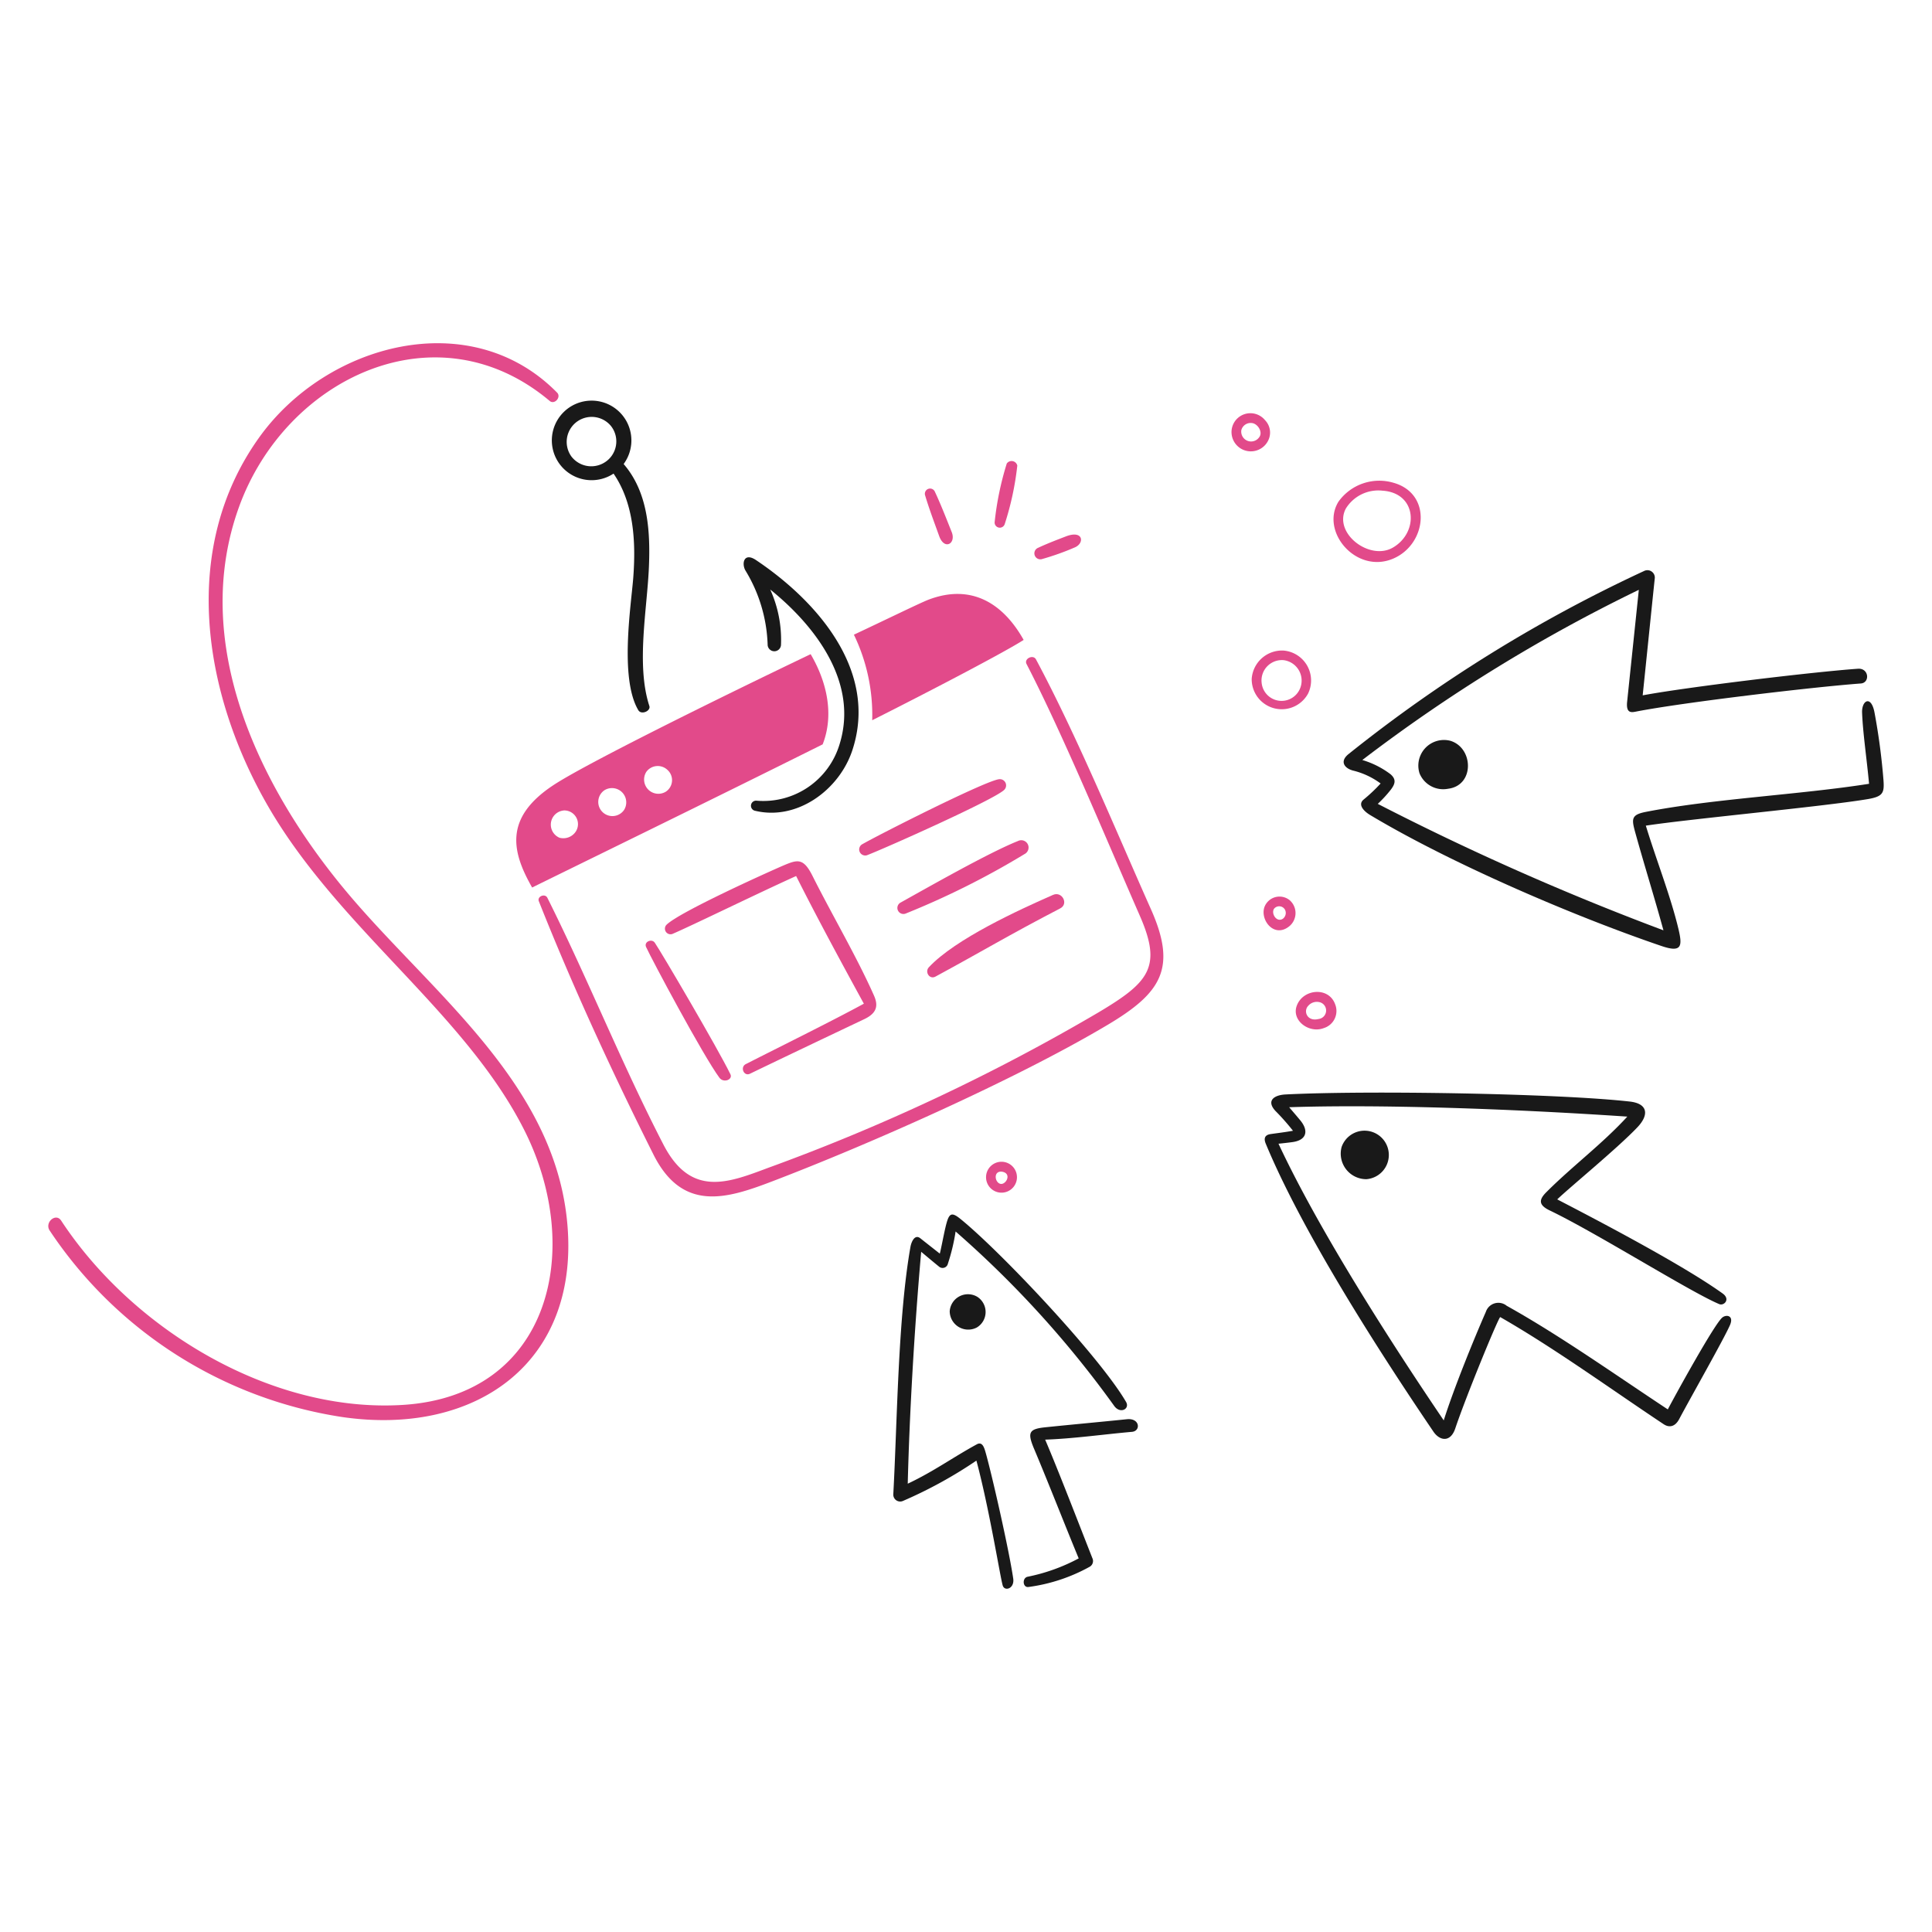 <svg viewBox="0 0 800 800" xmlns="http://www.w3.org/2000/svg" id="Clickbait-1--Streamline-Brooklyn.svg" height="800" width="800"><desc>Clickbait 1 Streamline Illustration: https://streamlinehq.com</desc><path d="M408.12 601.436c-0.592 -2.08 -1.364 -4.616 -3.636 -3.376 -9.936 5.42 -17.964 11.3 -28.608 16.304 0.716 -28.56 2.676 -63.2 5.564 -96.024 2.468 2.064 4.924 4.132 7.42 6.16a2.244 2.244 0 0 0 3.632 -1.2 81.416 81.416 0 0 0 3.2 -13.368 425.048 425.048 0 0 1 65.728 72.3c2.5 3.368 6.52 1.144 4.856 -1.72 -10.8 -18.596 -51.768 -62.164 -68.628 -75.816 -3.956 -3.2 -4.8 -2.16 -6.168 3.6 -0.748 3.132 -1.84 9.048 -2.336 10.8 -2.68 -2.116 -5.372 -4.216 -8.044 -6.34 -2.4 -1.908 -3.78 1.712 -4.092 3.492 -5.2 29.452 -5.452 72.024 -7.116 102.564a2.86 2.86 0 0 0 4.12 2.644 183.644 183.644 0 0 0 30.296 -16.648c5.46 20.364 10.028 49.332 10.944 51.852 0.872 2.38 4.916 1.12 4.296 -3.056 -1.776 -12.06 -8.864 -43.172 -11.428 -52.168Z" fill="#191919" stroke-width="1"></path><path d="M268.696 234.908c0.64 -15.028 -0.364 -31.096 -10.456 -42.756 0.12 -0.172 0.24 -0.344 0.356 -0.524a16.472 16.472 0 1 0 -4.54 4.48c8.456 12.312 9.252 28.268 8.188 42.772 -0.8 11.056 -5.848 41.872 2.072 55.2 1.232 2.076 5.244 0.324 4.568 -1.748 -5.516 -16.936 -0.936 -39.932 -0.188 -57.424Zm-18.832 -43.132a10.372 10.372 0 0 1 -13.248 -2.74 10.348 10.348 0 0 1 16.24 -12.8 10.268 10.268 0 0 1 -2.992 15.54Z" fill="#191919" stroke-width="1"></path><path d="M313.028 231.904c-4.924 -3.296 -6.02 1.312 -4.4 4.26a62.8 62.8 0 0 1 9.232 30.68 2.768 2.768 0 1 0 5.536 0.116 50.476 50.476 0 0 0 -4.46 -22.852c18.8 15.14 36.708 38.644 28.672 64.196a32.956 32.956 0 0 1 -34.268 23.248 2.116 2.116 0 0 0 -0.628 4.184c17.428 4.156 34.8 -8.68 40.208 -25.016 10.916 -32.992 -14.672 -61.92 -39.892 -78.816Z" fill="#191919" stroke-width="1"></path><path d="M393.256 542.956a7.668 7.668 0 0 0 11.2 6.744 7.472 7.472 0 0 0 0.188 -12.74 7.572 7.572 0 0 0 -11.388 5.996Z" fill="#191919" stroke-width="1"></path><path d="M587.792 320.208a10.576 10.576 0 0 0 11.82 6.4c11.068 -1.368 10.576 -16.996 0.912 -19.872a10.612 10.612 0 0 0 -12.732 13.472Z" fill="#191919" stroke-width="1"></path><path d="M779.892 322.852a267.62 267.62 0 0 0 -3.684 -27.74c-1.372 -7.424 -5.364 -5.136 -5.156 0.024 0.344 8.556 1.932 19.08 2.888 29.416 -28.94 4.552 -64.544 6.168 -92.48 11.64 -6.068 1.2 -5.892 2.908 -4.304 8.636 3.72 13.416 7.94 26.856 11.644 40.4a1109.692 1109.692 0 0 1 -118.292 -52.364 51.484 51.484 0 0 0 5.364 -5.836c2 -2.596 2.232 -4.364 -0.04 -6.4a36.46 36.46 0 0 0 -11.724 -5.924 668.292 668.292 0 0 1 114.492 -70.468c-1.632 15.756 -3.2 30.6 -4.84 46.356 -0.5 4.824 1.76 4.44 3.628 4.072 19.2 -3.772 73.6 -10.216 93.128 -11.648 3.872 -0.284 3.416 -6.432 -1.18 -6.108 -18.684 1.32 -70.72 7.58 -89.132 11.016 1.684 -16.208 3.324 -32.424 5.02 -48.632a3.068 3.068 0 0 0 -4.452 -2.852A598.576 598.576 0 0 0 558.4 312.248c-3.756 3.032 -1.732 5.824 1.748 6.8a31.848 31.848 0 0 1 11.536 5.376 66.892 66.892 0 0 1 -7.08 6.684c-2.56 2.18 0.356 4.948 2.7 6.352 32.84 19.692 83.6 41.652 120.752 54.284 8.492 2.888 8.624 -0.092 6.912 -7.248 -3.252 -13.568 -9.244 -28.736 -13.464 -42.612 18.24 -2.8 73.508 -7.896 91.852 -10.984 6.468 -1.088 6.944 -2.636 6.536 -8.048Z" fill="#191919" stroke-width="1"></path><path d="M555.544 474.904a10.584 10.584 0 0 0 10.228 13.372 10.056 10.056 0 1 0 -10.228 -13.372Z" fill="#191919" stroke-width="1"></path><path d="M713.2 545.536c-3.24 2.536 -19.928 32.94 -22.596 38.068 -21.332 -14.072 -44.728 -30.668 -66.696 -42.896a5.456 5.456 0 0 0 -8.64 2.484c-5.1 11.636 -13.34 31.928 -17.448 44.964 -22 -32.464 -51.624 -78.624 -68.424 -114.568 1.924 -0.204 3.848 -0.4 5.776 -0.672 5.816 -0.78 6.868 -4.6 3.256 -8.992 -1.512 -1.836 -3.072 -3.636 -4.616 -5.444 36.996 -1.232 90.8 0.568 140.028 3.884 -10.4 11.336 -22.68 20.436 -33.516 31.272 -2.948 2.948 -3.54 5.224 1.364 7.572 19.34 9.268 58.18 33.756 70.216 38.8 1.952 0.82 4.756 -2 1.412 -4.4 -17.004 -12.216 -53.896 -31.388 -68.496 -38.968 4.732 -4.608 25.128 -21.336 33.22 -29.884 4.848 -5.116 4.364 -9.784 -3.2 -10.632 -30.088 -3.376 -109.172 -4.652 -142.544 -2.932 -4.66 0.24 -8.072 2.524 -4.208 6.776a94.512 94.512 0 0 1 7.308 8.26c-3.2 0.572 -6 0.908 -9.22 1.364 -2.884 0.4 -2.764 2.28 -2.044 4 15.168 36.6 46.84 85.948 69.428 119.232 2.564 3.776 7.036 4.644 9.052 -1.38 4.272 -12.8 17.528 -45.12 18.592 -46.072 22.616 12.952 45.688 29.744 67.7 44.372 2.128 1.416 4.612 1.24 6.4 -2.1 4.624 -8.724 18.328 -32.828 21 -38.856 1.78 -3.988 -1.34 -4.624 -3.104 -3.252Z" fill="#191919" stroke-width="1"></path><path d="M466.6 587.672c-11.696 1.2 -22 2.128 -33.688 3.328 -6.968 0.716 -7.6 2.156 -4.608 9.2 5.6 13.26 13.156 32.564 18.36 45.096a76.56 76.56 0 0 1 -21.148 7.6c-2.348 0.5 -2.068 4.576 0.368 4.24a71.648 71.648 0 0 0 25.336 -8.376 2.732 2.732 0 0 0 1.104 -3.568c-5.468 -13.876 -13.704 -35.34 -19.54 -49.068 11.6 -0.4 24.288 -2.204 35.912 -3.228 3.748 -0.308 3.38 -5.796 -2.096 -5.224Z" fill="#191919" stroke-width="1"></path><path d="M413.944 322.636c-4.852 0.056 -50.996 23.48 -57.1 27.06a2.496 2.496 0 0 0 2.128 4.444c6.6 -2.468 53.896 -23.508 57.008 -27.24a2.584 2.584 0 0 0 -2.036 -4.264Z" fill="#e24a8a" stroke-width="1"></path><path d="M361.16 298.24c27.908 -14.072 55.412 -28.568 62.712 -33.26 -8.332 -14.9 -21.464 -23.484 -39.392 -16.668 -3.312 1.26 -17.82 8.364 -30.9 14.496a76.4 76.4 0 0 1 7.58 35.432Z" fill="#e24a8a" stroke-width="1"></path><path d="M524.968 182.724a7.38 7.38 0 0 0 -1.152 -8.748 7.82 7.82 0 0 0 -13.864 4.552 8 8 0 0 0 15.016 4.196Zm-3.576 -1.656a4.084 4.084 0 0 1 -7.372 -3.012 4 4 0 0 1 5 -2.748c2.228 0.756 3.864 3.892 2.372 5.76Z" fill="#e24a8a" stroke-width="1"></path><path d="M267.524 392.12c2.244 4.976 23.7 45.144 30.372 54.148 1.716 2.32 5.632 0.776 4.56 -1.428 -5.168 -10.62 -28.628 -50.564 -31.324 -54.488 -1.244 -1.812 -4.58 -0.4 -3.608 1.768Z" fill="#e24a8a" stroke-width="1"></path><path d="M416 217.116a121.484 121.484 0 0 0 5.244 -24.344 2.44 2.44 0 0 0 -4.364 -0.836 125.364 125.364 0 0 0 -5.028 24.368 2.144 2.144 0 0 0 4.148 0.812Z" fill="#e24a8a" stroke-width="1"></path><path d="M431.6 231.464a108.176 108.176 0 0 0 13.664 -4.884c3.912 -1.856 3.2 -7.2 -3.908 -4.464 -3.848 1.476 -7.824 3 -11.54 4.74a2.472 2.472 0 0 0 1.784 4.608Z" fill="#e24a8a" stroke-width="1"></path><path d="M310.548 444.608c15.696 -7.572 31.58 -15.124 47.336 -22.6 5.448 -2.584 5.768 -5.816 4 -9.804 -7.104 -16 -17.392 -33.464 -25.452 -49.536 -3.708 -7.392 -6.124 -6.764 -11.676 -4.444 -4.74 2 -43.764 19.492 -48.856 24.8a2.32 2.32 0 0 0 2.5 3.716c8 -3.428 35.648 -16.96 51.26 -24 8.604 17.132 18.768 35.908 28.048 52.868 -13.268 7.22 -34.984 17.932 -48.88 25.012 -2.48 1.268 -0.808 5.208 1.72 3.988Z" fill="#e24a8a" stroke-width="1"></path><path d="M421.492 348.26c-11.948 4.768 -36.684 18.848 -48.68 25.532a2.512 2.512 0 0 0 2.336 4.44 337.32 337.32 0 0 0 49.124 -24.6 3.024 3.024 0 0 0 -2.78 -5.372Z" fill="#e24a8a" stroke-width="1"></path><path d="M387.336 404.4c19.764 -10.704 30 -16.988 51.684 -28.26 3.6 -1.872 0.744 -7.2 -2.948 -5.6 -14.116 6.204 -40.504 18.252 -51.472 30 -1.76 1.904 0.28 5.176 2.736 3.86Z" fill="#e24a8a" stroke-width="1"></path><path d="M388.904 222c2.164 6 7.096 3.092 5.172 -1.696 -2.24 -5.6 -4.42 -11.248 -6.964 -16.696a2.16 2.16 0 0 0 -4.044 1.504c1.7 5.688 3.824 11.288 5.836 16.888Z" fill="#e24a8a" stroke-width="1"></path><path d="M141.364 366.696C106.468 324 78.952 265.62 98.888 210.144c19.236 -53.532 81.868 -83.564 128.732 -44.116 2 1.68 4.892 -1.6 3.06 -3.452 -35.88 -36.484 -95.564 -20.4 -123.468 18.712 -33.016 46.296 -22.976 106.444 4 152.92C140.628 384.8 192.668 419.46 217.12 468c24.832 49.3 10.896 109.852 -50.196 113.736 -54.712 3.476 -112 -31.244 -141.6 -76.304 -2.208 -3.368 -6.96 0.76 -4.76 4.1A177.6 177.6 0 0 0 141.68 586.76c55.6 8.112 99.368 -22.856 93.044 -82 -6.26 -58.532 -58.788 -95.764 -93.36 -138.064Z" fill="#e24a8a" stroke-width="1"></path><path d="M536.936 416.528c-2.188 6.152 5.224 11.484 11.164 9.2a7.42 7.42 0 0 0 4.748 -9.9c-2.676 -7.392 -13.392 -6.38 -15.912 0.7Zm9.028 5.424c-4.752 1.176 -6.428 -3.336 -4.188 -5.54a4.704 4.704 0 0 1 4.964 -1.336 3.548 3.548 0 0 1 -0.776 6.876Z" fill="#e24a8a" stroke-width="1"></path><path d="M523.572 375.6c-1.832 5.296 3.848 12.768 10 8.18a7.08 7.08 0 0 0 0.504 -10.984 6.664 6.664 0 0 0 -10.504 2.804Zm7.628 4.84c-2.536 1.664 -4.92 -2.088 -3.676 -4.1a2.732 2.732 0 0 1 4.588 0.4 2.996 2.996 0 0 1 -0.912 3.7Z" fill="#e24a8a" stroke-width="1"></path><path d="M428.98 273.044c-1.16 -2.168 -5.064 -0.324 -3.908 1.916 14.88 28.8 32.34 70.924 46.996 104.448 9.2 21.08 3.656 27.372 -17.24 39.82a828.524 828.524 0 0 1 -136.98 64.436c-16.32 6.124 -31.78 12.256 -43.12 -9.688 -17.432 -33.74 -31.2 -68.472 -48.068 -102.204 -0.98 -1.968 -4.332 -0.584 -3.54 1.408 13.748 34.668 30 70.052 47.456 104.884 12.068 24.092 30.548 18.224 49.064 11.16 39.104 -14.928 100.46 -41.912 139.02 -64.864 22.172 -13.2 28.824 -23.408 17.912 -47.888 -14.416 -32.348 -30.552 -71.588 -47.592 -103.428Z" fill="#e24a8a" stroke-width="1"></path><path d="M408.304 487.256a6.4 6.4 0 1 0 10.936 -4.308 6.4 6.4 0 0 0 -10.936 4.308Zm7.96 2.168c-1.968 2 -3.96 -0.06 -3.96 -2.076 0 -1.772 1.396 -2.568 3.2 -2.04 2.272 0.692 1.944 2.916 0.76 4.116Z" fill="#e24a8a" stroke-width="1"></path><path d="M577.008 199.904a20.764 20.764 0 0 0 -22.776 7.828c-7.644 12.444 7.44 30.164 22.756 23.54 13.892 -6.008 16.172 -26.832 0.02 -31.368Zm-0.264 26.852c-9.656 5.576 -24.8 -6.028 -19.472 -16.152a15.8 15.8 0 0 1 15.16 -7.428c14.388 0.92 15.192 17.3 4.312 23.58Z" fill="#e24a8a" stroke-width="1"></path><path d="M220.344 367.504c17.344 -8.556 71.756 -35.072 120.304 -59.28 4.744 -12.076 1.908 -25.62 -4.976 -37.348C294.964 290.36 242.212 316.496 229.2 325.08c-20.724 13.636 -17.2 27.776 -8.856 42.424ZM267.636 319.6a5.832 5.832 0 0 1 8.612 -0.92 5.708 5.708 0 0 1 -0.532 9.128 5.908 5.908 0 0 1 -8.08 -8.208Zm-17.392 7.648a5.912 5.912 0 0 1 8.18 8.12 5.86 5.86 0 1 1 -8.18 -8.12Zm-16.8 8.34a5.664 5.664 0 0 1 4.896 8.856 6.168 6.168 0 0 1 -6.648 2.452 5.888 5.888 0 0 1 1.768 -11.296Z" fill="#e24a8a" stroke-width="1"></path><path d="M541.644 287.2a12.432 12.432 0 0 0 -10.104 -17.812 12.592 12.592 0 0 0 -13.236 11.7 12.428 12.428 0 0 0 23.34 6.112Zm-19.248 -4.68a8.44 8.44 0 0 1 9.14 -9.16 8.528 8.528 0 0 1 7.044 11.02 8.284 8.284 0 0 1 -16.18 -1.876Z" fill="#e24a8a" stroke-width="1"></path></svg>